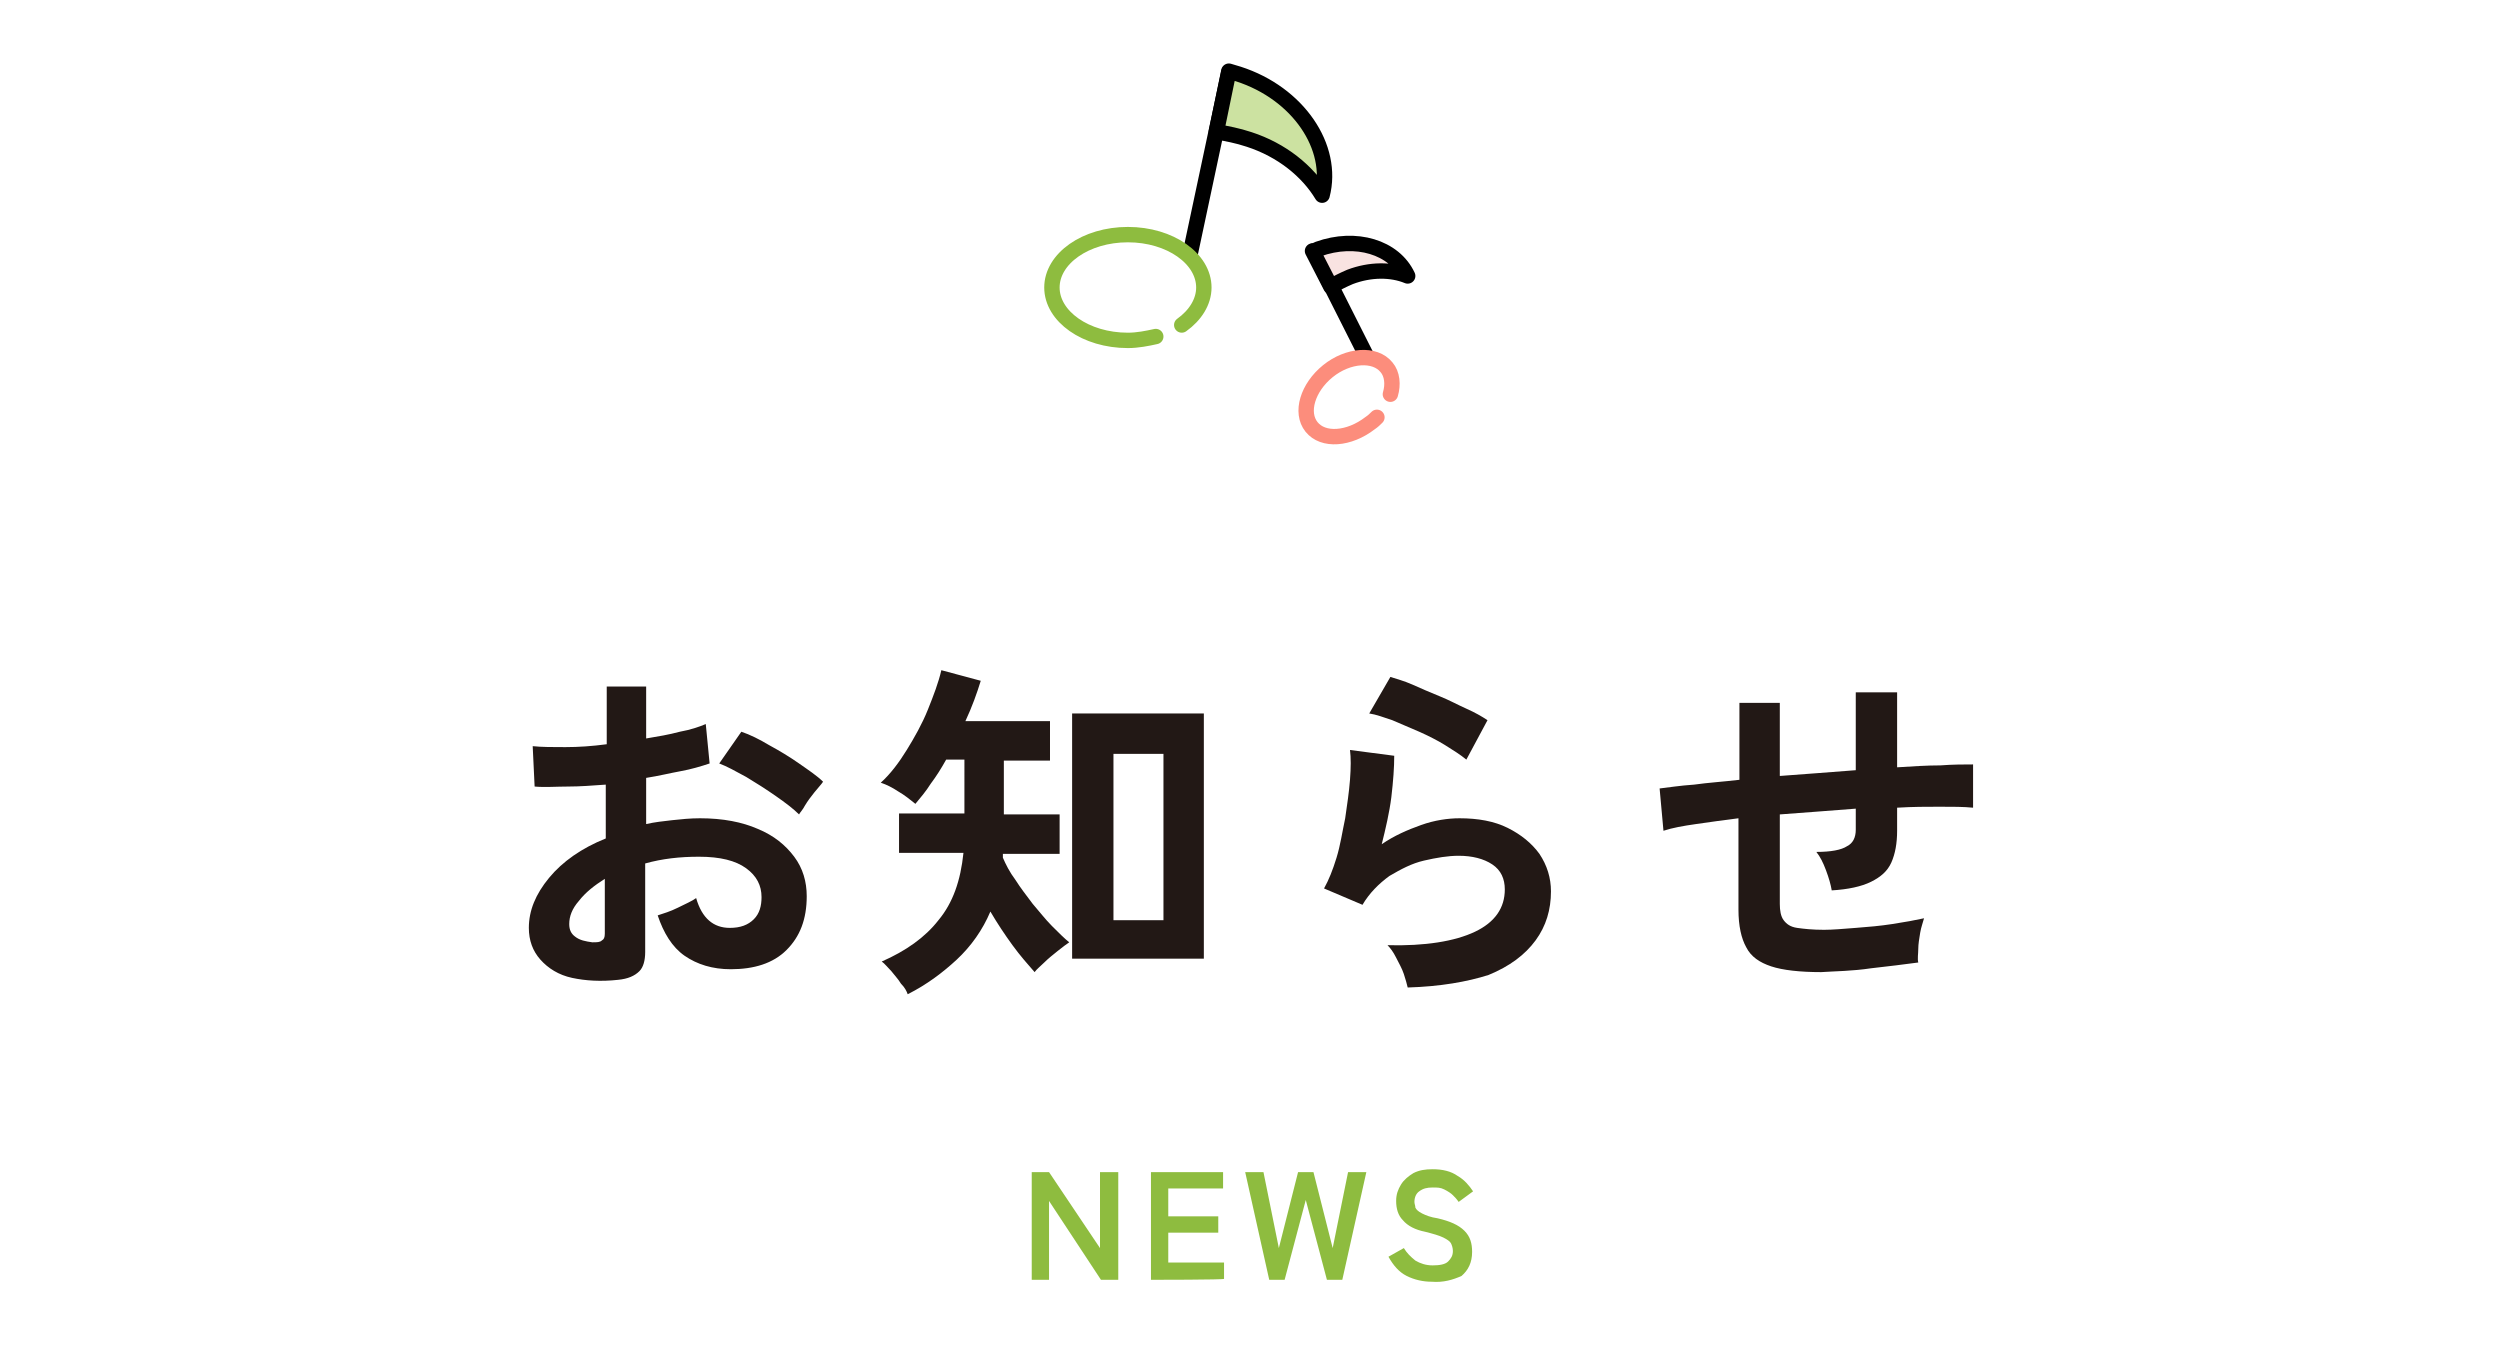 <?xml version="1.0" encoding="utf-8"?>
<!-- Generator: Adobe Illustrator 27.8.1, SVG Export Plug-In . SVG Version: 6.00 Build 0)  -->
<svg version="1.1" id="_レイヤー_2" xmlns="http://www.w3.org/2000/svg" xmlns:xlink="http://www.w3.org/1999/xlink" x="0px"
	 y="0px" viewBox="0 0 260 140" style="enable-background:new 0 0 260 140;" xml:space="preserve">
<style type="text/css">
	.st0{fill:#221815;}
	.st1{fill:#8EBC3F;}
	.st2{fill:none;stroke:#000000;stroke-width:1.6;stroke-linecap:round;stroke-linejoin:round;}
	.st3{fill:#CCE2A1;}
	.st4{fill:none;stroke:#8EBC3F;stroke-width:1.6;stroke-linecap:round;stroke-linejoin:round;}
	.st5{fill:#F9E3E1;}
	.st6{fill:none;stroke:#FC8D7C;stroke-width:1.6;stroke-linecap:round;stroke-linejoin:round;}
</style>
<g id="_文字">
	<g>
		<path class="st0" d="M64.3,101.9c-1.8,0.2-3.4,0.1-4.8-0.2s-2.5-1-3.3-1.9s-1.2-2-1.2-3.3c0-1.8,0.7-3.5,2.1-5.2
			c1.4-1.7,3.4-3.1,5.9-4.1v-5.6c-1.4,0.1-2.7,0.2-3.9,0.2s-2.5,0.1-3.5,0l-0.2-4.2c0.9,0.1,2.1,0.1,3.4,0.1c1.4,0,2.8-0.1,4.3-0.3
			v-6h4.1v5.4c1.2-0.2,2.4-0.4,3.5-0.7c1.1-0.2,2-0.5,2.7-0.8l0.4,4.1c-0.9,0.3-1.9,0.6-3,0.8c-1.1,0.2-2.3,0.5-3.6,0.7v4.8
			c0.9-0.2,1.8-0.3,2.7-0.4c0.9-0.1,1.9-0.2,2.9-0.2c2.4,0,4.4,0.4,6,1.1c1.7,0.7,2.9,1.7,3.8,2.9s1.3,2.6,1.3,4.1
			c0,2.4-0.7,4.2-2.1,5.6s-3.4,2-5.8,2c-1.9,0-3.5-0.5-4.8-1.4S69,97,68.4,95.2c0.6-0.2,1.3-0.4,2.1-0.8c0.8-0.4,1.5-0.7,1.9-1
			c0.6,2.1,1.8,3.1,3.5,3.1c1.1,0,1.9-0.3,2.5-0.9s0.8-1.4,0.8-2.3c0-1.2-0.5-2.2-1.6-3s-2.7-1.2-4.9-1.2c-2,0-3.8,0.2-5.6,0.7V99
			c0,0.9-0.2,1.6-0.6,2C66,101.5,65.3,101.8,64.3,101.9L64.3,101.9z M61.6,98c0.5,0,0.8,0,1-0.2c0.2-0.1,0.3-0.3,0.3-0.7v-5.7
			c-1.1,0.7-2,1.4-2.7,2.3c-0.7,0.8-1,1.6-1,2.4c0,0.6,0.2,1,0.6,1.3C60.3,97.8,60.9,97.9,61.6,98L61.6,98z M83.1,84.7
			c-0.6-0.6-1.4-1.2-2.4-1.9c-1-0.7-2.1-1.4-3.1-2c-1.1-0.6-2-1.1-2.8-1.4l2.3-3.3c0.9,0.3,1.9,0.8,2.9,1.4c1.1,0.6,2.1,1.2,3.1,1.9
			c1,0.7,1.9,1.3,2.5,1.9c-0.2,0.3-0.5,0.6-0.9,1.1s-0.7,0.9-1,1.4C83.5,84.2,83.2,84.5,83.1,84.7L83.1,84.7z"/>
		<path class="st0" d="M94.4,103.4c-0.1-0.3-0.3-0.7-0.7-1.1c-0.3-0.5-0.7-0.9-1-1.3c-0.4-0.4-0.7-0.8-1-1c2.5-1.1,4.5-2.5,5.9-4.3
			c1.5-1.8,2.3-4.1,2.6-7h-6.7v-4.1h6.8V79h-1.9c-0.5,0.9-1,1.7-1.6,2.5c-0.5,0.8-1.1,1.5-1.6,2.1c-0.5-0.4-1.1-0.9-1.8-1.3
			c-0.6-0.4-1.2-0.7-1.8-0.9c1-0.9,1.9-2.1,2.7-3.4s1.6-2.7,2.2-4.2s1.1-2.8,1.4-4.1l4.1,1.1c-0.4,1.3-0.9,2.7-1.6,4.2h8.8v4.1h-4.8
			v5.6h5.8v4.1h-5.9c0,0.1,0,0.1,0,0.2s0,0.1,0,0.2c0.3,0.7,0.7,1.5,1.3,2.3c0.5,0.8,1.2,1.7,1.8,2.5c0.7,0.8,1.3,1.6,2,2.3
			c0.7,0.7,1.3,1.3,1.8,1.7c-0.3,0.2-0.7,0.5-1.2,0.9s-1,0.8-1.4,1.2s-0.8,0.7-1,1c-0.7-0.8-1.5-1.7-2.3-2.8s-1.6-2.3-2.3-3.5
			c-0.8,1.9-2,3.6-3.5,5C98.1,101.1,96.4,102.4,94.4,103.4L94.4,103.4z M111.5,99.7V74.2h13.7v25.5H111.5z M115.8,95.7h5.2V78.4
			h-5.2V95.7z"/>
		<path class="st0" d="M146.4,102.7c-0.1-0.4-0.2-0.8-0.4-1.4s-0.5-1.1-0.8-1.7s-0.6-1-0.9-1.3c3.9,0.1,7-0.4,9.1-1.4
			s3.1-2.5,3.1-4.4c0-1.1-0.4-2-1.3-2.6c-0.9-0.6-2.1-0.9-3.5-0.9c-1.1,0-2.3,0.2-3.6,0.5s-2.4,0.9-3.6,1.6c-1.1,0.8-2.1,1.8-2.8,3
			l-4-1.7c0.5-0.9,0.9-1.9,1.3-3.2c0.4-1.3,0.6-2.7,0.9-4.1c0.2-1.4,0.4-2.7,0.5-4s0.1-2.3,0-3.1l4.6,0.6c0,1.2-0.1,2.6-0.3,4.3
			c-0.2,1.6-0.6,3.3-1,4.9c1.3-0.9,2.7-1.5,4.1-2c1.4-0.5,2.8-0.7,4-0.7c1.9,0,3.6,0.3,5,1s2.5,1.6,3.3,2.7c0.8,1.2,1.2,2.5,1.2,3.9
			c0,1.9-0.5,3.6-1.6,5.1s-2.7,2.7-4.9,3.6C152.6,102.1,149.8,102.6,146.4,102.7L146.4,102.7z M152.5,79c-0.6-0.5-1.4-1-2.2-1.5
			s-1.8-1-2.7-1.4s-1.9-0.8-2.8-1.2c-0.9-0.3-1.7-0.6-2.4-0.7l2.2-3.8c0.6,0.2,1.4,0.4,2.3,0.8c0.9,0.4,1.8,0.8,2.8,1.2
			c1,0.4,1.9,0.9,2.8,1.3s1.6,0.8,2.2,1.2L152.5,79L152.5,79z"/>
		<path class="st0" d="M189.4,101.1c-2.2,0-4-0.2-5.2-0.6s-2.1-1-2.6-2c-0.5-0.9-0.8-2.2-0.8-3.9v-9.5c-1.6,0.2-3,0.4-4.4,0.6
			s-2.5,0.4-3.4,0.7l-0.4-4.4c0.9-0.1,2.1-0.3,3.6-0.4c1.4-0.2,3-0.3,4.7-0.5v-8h4.2v7.6c1.3-0.1,2.6-0.2,4-0.3
			c1.3-0.1,2.7-0.2,3.9-0.3V72h4.3v7.8c1.6-0.1,3.1-0.2,4.5-0.2c1.3-0.1,2.5-0.1,3.4-0.1V84c-1-0.1-2.1-0.1-3.5-0.1
			c-1.3,0-2.8,0-4.4,0.1v2.4c0,1.3-0.2,2.4-0.6,3.3s-1.1,1.5-2.1,2s-2.4,0.8-4.1,0.9c-0.1-0.6-0.3-1.3-0.6-2.1s-0.6-1.4-1-1.9
			c1.5,0,2.6-0.2,3.2-0.6c0.6-0.3,0.9-0.9,0.9-1.7v-2.2c-1.3,0.1-2.6,0.2-3.9,0.3s-2.7,0.2-4,0.3V94c0,0.7,0.1,1.3,0.4,1.7
			s0.7,0.7,1.4,0.8s1.6,0.2,2.8,0.2c0.9,0,2-0.1,3.3-0.2s2.5-0.2,3.8-0.4c1.3-0.2,2.4-0.4,3.3-0.6c-0.1,0.4-0.3,0.9-0.4,1.5
			c-0.1,0.6-0.2,1.2-0.2,1.7s-0.1,1,0,1.4c-1.5,0.2-3.1,0.4-4.9,0.6C192.6,101,190.9,101,189.4,101.1L189.4,101.1z"/>
	</g>
	<g>
		<path class="st1" d="M107.3,133.1v-11.2h1.8l5.3,7.9v-7.9h1.9v11.2h-1.8l-5.4-8.2v8.2H107.3L107.3,133.1z"/>
		<path class="st1" d="M119.7,133.1v-11.2h7.5v1.7h-5.7v2.9h5.2v1.7h-5.2v3.1h5.8v1.7C127.4,133.1,119.7,133.1,119.7,133.1z"/>
		<path class="st1" d="M132,133.1l-2.5-11.2h1.9l1.6,7.9l2-7.9h1.6l2,7.9l1.6-7.9h1.9l-2.5,11.2H138l-2.2-8.3l-2.2,8.3H132
			L132,133.1z"/>
		<path class="st1" d="M148.9,133.3c-0.9,0-1.8-0.2-2.6-0.6s-1.4-1.1-1.9-2l1.6-0.9c0.3,0.5,0.7,0.9,1.2,1.3
			c0.5,0.3,1.1,0.5,1.8,0.5s1.3-0.1,1.6-0.4c0.3-0.3,0.5-0.6,0.5-1.1c0-0.3-0.1-0.6-0.2-0.8c-0.1-0.2-0.4-0.4-0.8-0.6
			c-0.4-0.2-1.1-0.4-1.9-0.6c-1-0.2-1.8-0.6-2.3-1.2c-0.5-0.5-0.7-1.2-0.7-2c0-0.7,0.2-1.2,0.5-1.7s0.8-0.9,1.3-1.2
			c0.6-0.3,1.2-0.4,2-0.4c1,0,1.9,0.2,2.6,0.7c0.7,0.4,1.2,1,1.6,1.6l-1.5,1.1c-0.2-0.3-0.4-0.5-0.6-0.7s-0.5-0.4-0.9-0.6
			s-0.7-0.2-1.2-0.2c-0.6,0-1,0.1-1.4,0.4c-0.3,0.2-0.5,0.6-0.5,1.1c0,0.2,0.1,0.4,0.1,0.6c0.1,0.2,0.3,0.4,0.7,0.6s0.9,0.4,1.6,0.5
			c1.3,0.3,2.2,0.7,2.8,1.3s0.8,1.3,0.8,2.2c0,1.1-0.4,1.9-1.1,2.5C151.1,133.1,150.1,133.4,148.9,133.3L148.9,133.3z"/>
	</g>
</g>
<g id="_フッター">
	<g>
		<g>
			<line class="st2" x1="123.8" y1="26.3" x2="127.8" y2="7.5"/>
			<path class="st3" d="M129.9,14.5c3.4,1.1,6.1,3.3,7.6,5.8c1.3-5-2.5-10.6-8.7-12.6c-0.3-0.1-0.7-0.2-1-0.3l-1.3,6.3
				C127.6,13.9,128.7,14.1,129.9,14.5L129.9,14.5z"/>
			<path class="st2" d="M129.9,14.5c3.4,1.1,6.1,3.3,7.6,5.8c1.3-5-2.5-10.6-8.7-12.6c-0.3-0.1-0.7-0.2-1-0.3l-1.3,6.3
				C127.6,13.9,128.7,14.1,129.9,14.5L129.9,14.5z"/>
			<path class="st4" d="M120.2,35c-0.9,0.2-1.9,0.4-2.9,0.4c-4.4,0-7.9-2.5-7.9-5.5s3.5-5.5,7.9-5.5s7.9,2.5,7.9,5.5
				c0,1.5-0.9,2.9-2.3,3.9"/>
		</g>
		<g>
			<line class="st2" x1="142.1" y1="37" x2="136.6" y2="26.1"/>
			<path class="st5" d="M140.4,28.8c2.1-0.8,4.3-0.8,6-0.1c-1.4-3-5.4-4.2-9.3-2.8c-0.2,0.1-0.4,0.2-0.6,0.2l1.9,3.7
				C139.1,29.4,139.7,29.1,140.4,28.8L140.4,28.8z"/>
			<path class="st2" d="M140.4,28.8c2.1-0.8,4.3-0.8,6-0.1c-1.4-3-5.4-4.2-9.3-2.8c-0.2,0.1-0.4,0.2-0.6,0.2l1.9,3.7
				C139.1,29.4,139.7,29.1,140.4,28.8L140.4,28.8z"/>
			<path class="st6" d="M143.2,43.4c-0.2,0.2-0.4,0.4-0.7,0.6c-2.2,1.7-4.9,1.9-6.1,0.4c-1.2-1.5-0.4-4.1,1.7-5.8
				c2.1-1.7,4.9-1.9,6.1-0.4c0.6,0.7,0.7,1.8,0.4,2.8"/>
		</g>
	</g>
</g>
</svg>
